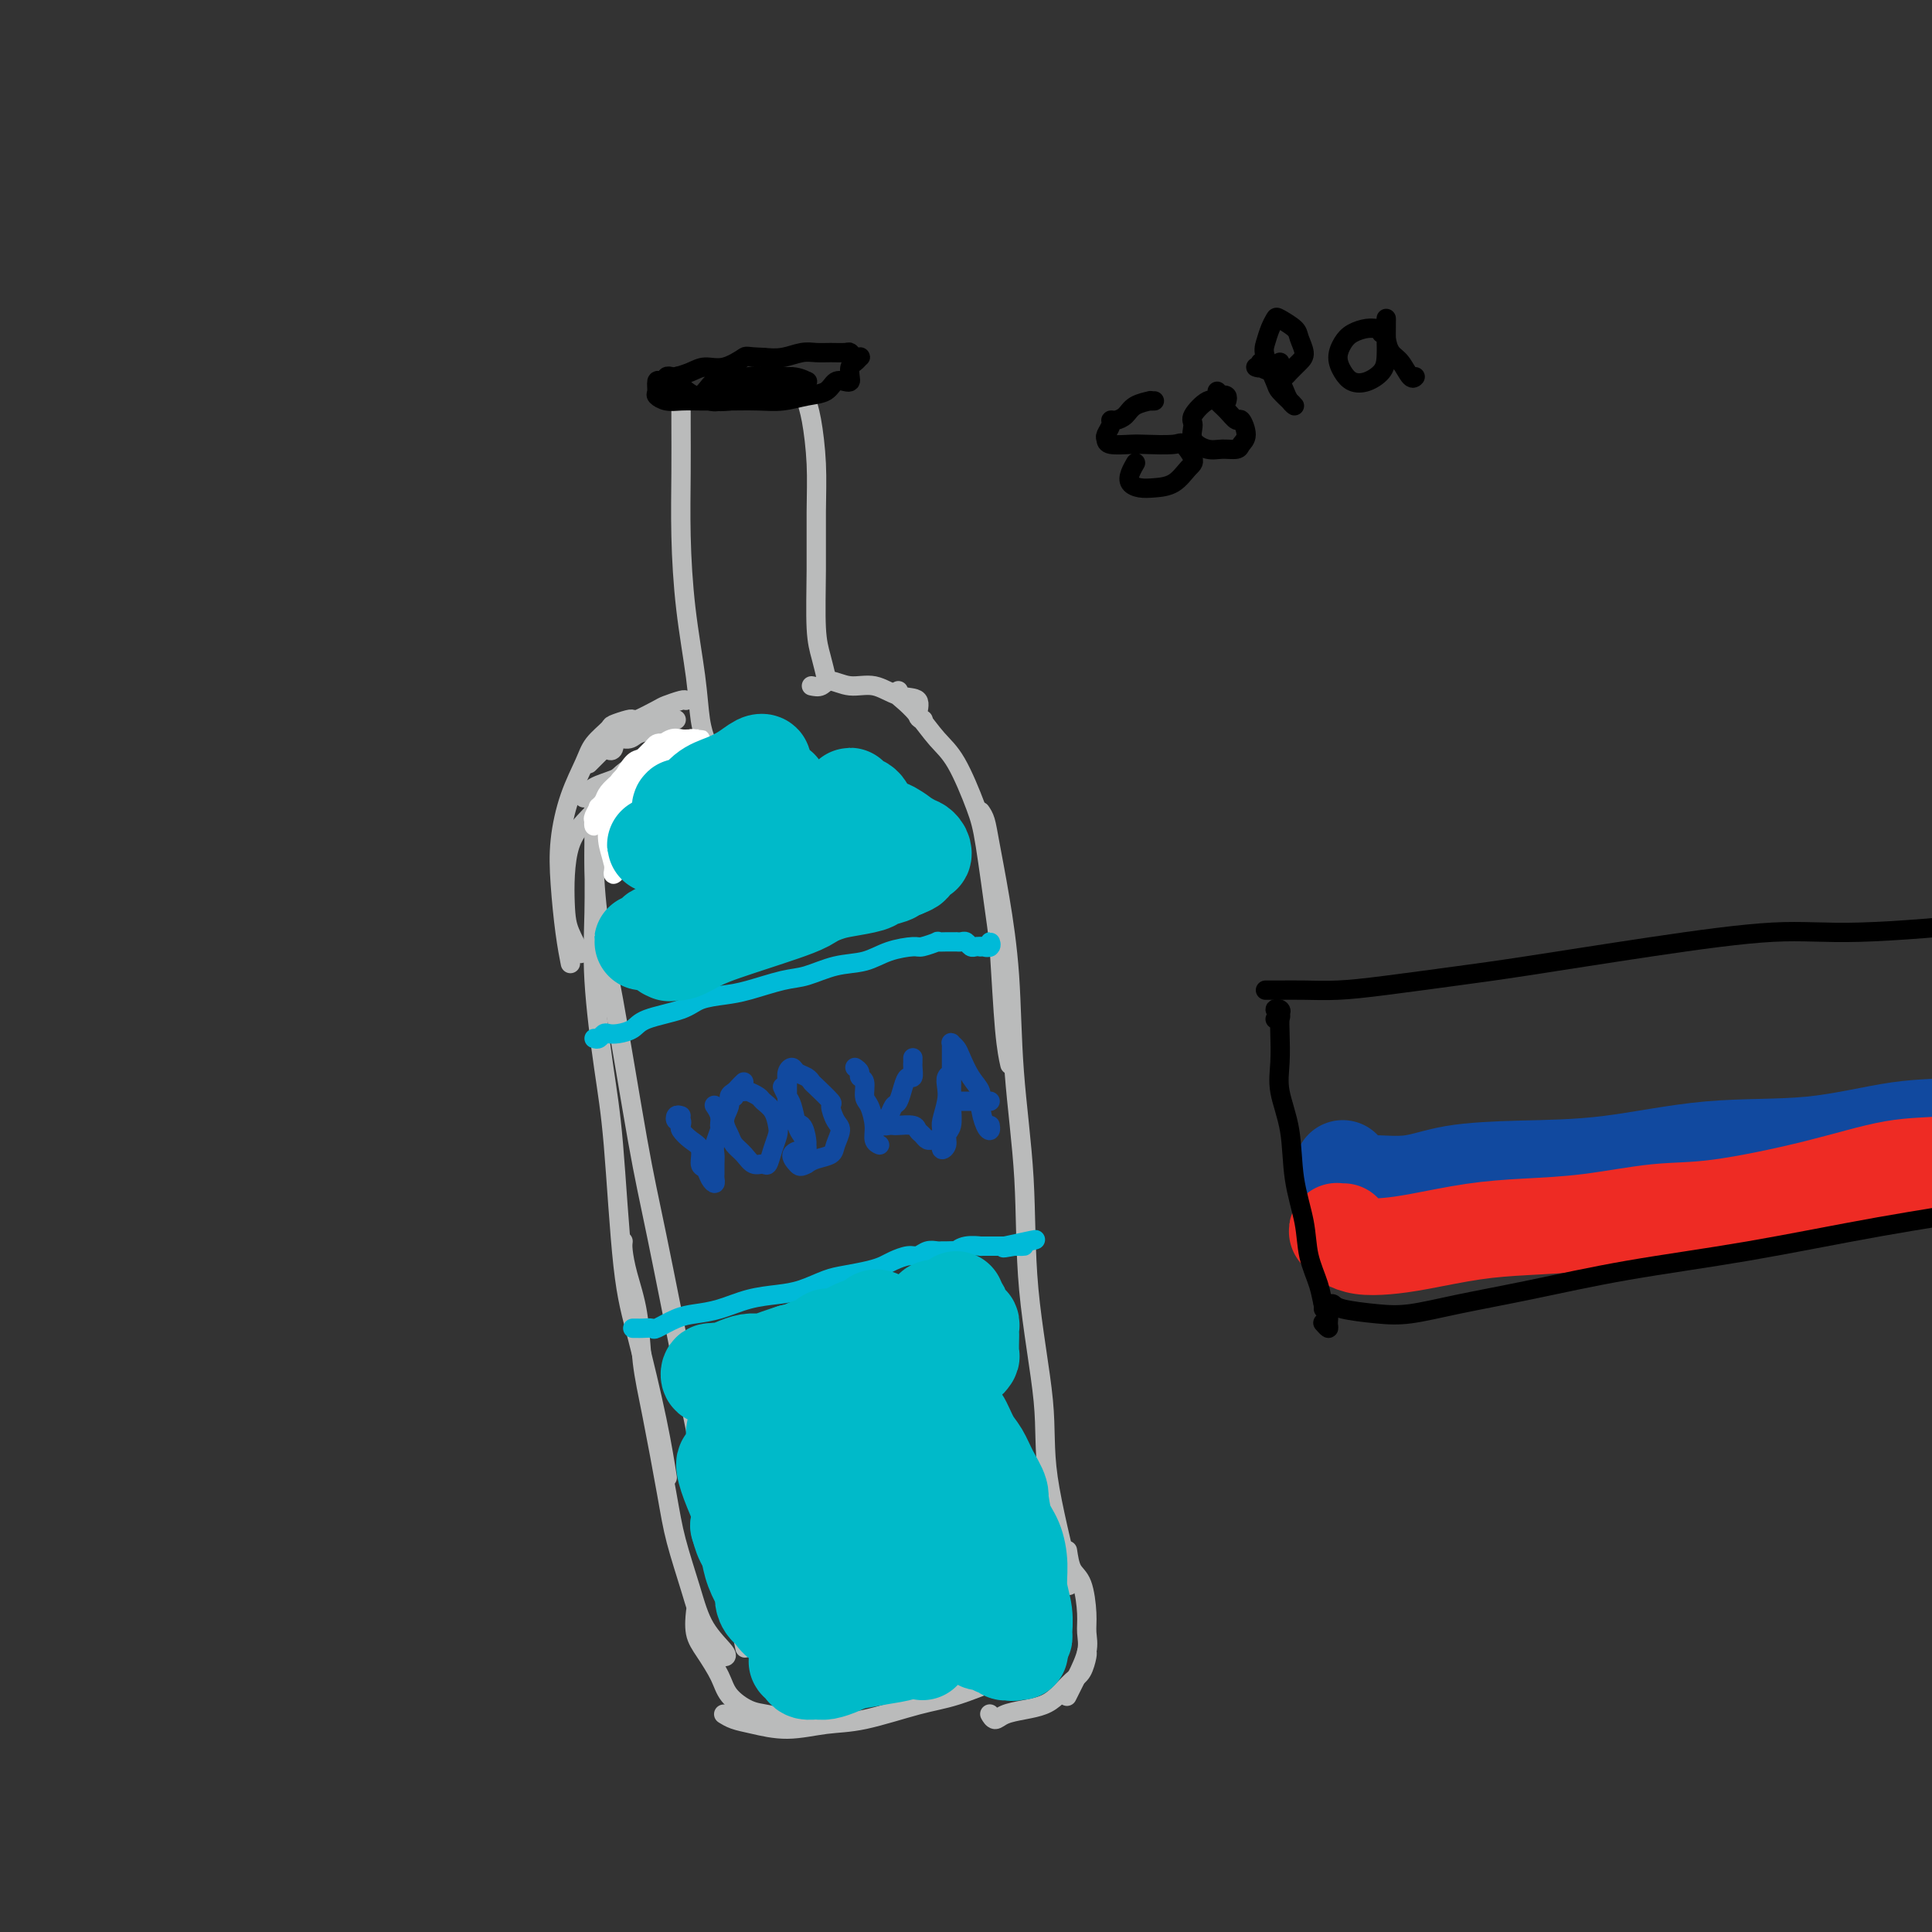 <svg viewBox='0 0 400 400' version='1.1' xmlns='http://www.w3.org/2000/svg' xmlns:xlink='http://www.w3.org/1999/xlink'><rect x="0" y="0" width="400" height="400" fill="#333333" stroke="none"/><g fill='none' stroke='#BABBBB' stroke-width='4' stroke-linecap='round' stroke-linejoin='round'><path d='M141,82c0.001,0.080 0.002,0.160 0,1c-0.002,0.840 -0.008,2.441 0,5c0.008,2.559 0.029,6.077 0,10c-0.029,3.923 -0.109,8.249 0,13c0.109,4.751 0.408,9.925 1,15c0.592,5.075 1.478,10.051 2,14c0.522,3.949 0.679,6.871 1,9c0.321,2.129 0.806,3.465 1,4c0.194,0.535 0.097,0.267 0,0'/><path d='M167,81c0.022,0.374 0.044,0.748 0,1c-0.044,0.252 -0.155,0.382 0,1c0.155,0.618 0.577,1.725 1,4c0.423,2.275 0.848,5.717 1,9c0.152,3.283 0.030,6.407 0,10c-0.030,3.593 0.031,7.653 0,12c-0.031,4.347 -0.153,8.980 0,12c0.153,3.020 0.580,4.429 1,6c0.420,1.571 0.834,3.306 1,4c0.166,0.694 0.083,0.347 0,0'/><path d='M146,153c-0.459,0.017 -0.918,0.034 -1,0c-0.082,-0.034 0.212,-0.118 0,0c-0.212,0.118 -0.932,0.440 -2,1c-1.068,0.560 -2.486,1.359 -4,2c-1.514,0.641 -3.124,1.125 -5,2c-1.876,0.875 -4.018,2.142 -6,3c-1.982,0.858 -3.803,1.308 -5,2c-1.197,0.692 -1.771,1.626 -2,2c-0.229,0.374 -0.115,0.187 0,0'/><path d='M141,153c0.063,0.017 0.125,0.034 0,0c-0.125,-0.034 -0.438,-0.118 -1,0c-0.562,0.118 -1.373,0.439 -2,1c-0.627,0.561 -1.072,1.364 -2,2c-0.928,0.636 -2.340,1.107 -4,2c-1.660,0.893 -3.567,2.208 -5,4c-1.433,1.792 -2.391,4.060 -4,6c-1.609,1.940 -3.870,3.550 -5,7c-1.130,3.450 -1.127,8.739 -1,12c0.127,3.261 0.380,4.493 1,6c0.620,1.507 1.606,3.288 2,4c0.394,0.712 0.197,0.356 0,0'/><path d='M126,164c0.092,0.399 0.184,0.798 0,1c-0.184,0.202 -0.645,0.207 -1,1c-0.355,0.793 -0.604,2.374 -1,4c-0.396,1.626 -0.937,3.295 -1,7c-0.063,3.705 0.353,9.444 1,14c0.647,4.556 1.525,7.928 3,16c1.475,8.072 3.546,20.844 5,29c1.454,8.156 2.292,11.697 4,20c1.708,8.303 4.286,21.369 6,30c1.714,8.631 2.562,12.829 4,19c1.438,6.171 3.464,14.315 5,21c1.536,6.685 2.582,11.910 3,14c0.418,2.090 0.209,1.045 0,0'/><path d='M168,142c0.708,0.148 1.416,0.296 2,0c0.584,-0.296 1.044,-1.035 2,-1c0.956,0.035 2.409,0.843 4,1c1.591,0.157 3.320,-0.336 5,0c1.680,0.336 3.312,1.502 5,2c1.688,0.498 3.432,0.329 4,1c0.568,0.671 -0.039,2.181 0,3c0.039,0.819 0.726,0.948 1,1c0.274,0.052 0.137,0.026 0,0'/><path d='M186,143c-0.048,0.366 -0.096,0.732 0,1c0.096,0.268 0.337,0.437 1,1c0.663,0.563 1.749,1.520 3,3c1.251,1.480 2.668,3.484 4,5c1.332,1.516 2.581,2.545 4,5c1.419,2.455 3.010,6.336 4,9c0.990,2.664 1.379,4.112 2,8c0.621,3.888 1.473,10.216 2,14c0.527,3.784 0.729,5.025 1,9c0.271,3.975 0.611,10.686 1,15c0.389,4.314 0.825,6.233 1,7c0.175,0.767 0.087,0.384 0,0'/><path d='M203,168c0.355,0.516 0.710,1.032 1,2c0.290,0.968 0.516,2.386 1,5c0.484,2.614 1.227,6.422 2,11c0.773,4.578 1.578,9.924 2,16c0.422,6.076 0.463,12.881 1,20c0.537,7.119 1.571,14.553 2,22c0.429,7.447 0.255,14.906 1,23c0.745,8.094 2.410,16.824 3,23c0.590,6.176 0.107,9.800 1,16c0.893,6.200 3.164,14.977 4,19c0.836,4.023 0.239,3.292 0,3c-0.239,-0.292 -0.119,-0.146 0,0'/><path d='M140,149c-0.329,-0.120 -0.659,-0.240 -1,0c-0.341,0.240 -0.695,0.839 -1,1c-0.305,0.161 -0.561,-0.116 -1,0c-0.439,0.116 -1.061,0.627 -2,1c-0.939,0.373 -2.195,0.610 -3,1c-0.805,0.390 -1.158,0.934 -2,1c-0.842,0.066 -2.173,-0.347 -3,0c-0.827,0.347 -1.149,1.454 -1,2c0.149,0.546 0.771,0.532 1,0c0.229,-0.532 0.065,-1.580 0,-2c-0.065,-0.420 -0.033,-0.210 0,0'/><path d='M142,145c-0.114,-0.099 -0.228,-0.197 -1,0c-0.772,0.197 -2.203,0.690 -3,1c-0.797,0.310 -0.961,0.439 -2,1c-1.039,0.561 -2.951,1.556 -4,2c-1.049,0.444 -1.233,0.339 -2,1c-0.767,0.661 -2.118,2.090 -3,3c-0.882,0.910 -1.294,1.302 -2,2c-0.706,0.698 -1.705,1.703 -2,2c-0.295,0.297 0.113,-0.112 0,0c-0.113,0.112 -0.747,0.746 -1,1c-0.253,0.254 -0.127,0.127 0,0'/><path d='M131,149c-0.092,-0.102 -0.184,-0.203 -1,0c-0.816,0.203 -2.358,0.711 -3,1c-0.642,0.289 -0.386,0.360 -1,1c-0.614,0.640 -2.099,1.850 -3,3c-0.901,1.150 -1.220,2.241 -2,4c-0.780,1.759 -2.023,4.185 -3,7c-0.977,2.815 -1.687,6.020 -2,9c-0.313,2.980 -0.228,5.737 0,9c0.228,3.263 0.600,7.032 1,10c0.400,2.968 0.829,5.134 1,6c0.171,0.866 0.086,0.433 0,0'/><path d='M123,165c-0.001,0.106 -0.002,0.212 0,1c0.002,0.788 0.006,2.257 0,4c-0.006,1.743 -0.024,3.758 0,7c0.024,3.242 0.089,7.711 0,12c-0.089,4.289 -0.331,8.398 0,14c0.331,5.602 1.237,12.695 2,18c0.763,5.305 1.385,8.820 2,16c0.615,7.180 1.223,18.023 2,25c0.777,6.977 1.724,10.087 3,15c1.276,4.913 2.882,11.631 4,17c1.118,5.369 1.748,9.391 2,11c0.252,1.609 0.126,0.804 0,0'/><path d='M129,257c-0.058,0.456 -0.116,0.913 0,2c0.116,1.087 0.405,2.806 1,5c0.595,2.194 1.495,4.865 2,8c0.505,3.135 0.614,6.734 1,10c0.386,3.266 1.049,6.199 2,11c0.951,4.801 2.189,11.468 3,16c0.811,4.532 1.194,6.927 2,10c0.806,3.073 2.034,6.823 3,10c0.966,3.177 1.671,5.779 3,8c1.329,2.221 3.281,4.059 4,5c0.719,0.941 0.205,0.983 0,1c-0.205,0.017 -0.103,0.008 0,0'/><path d='M144,334c0.039,-0.365 0.078,-0.730 0,0c-0.078,0.730 -0.272,2.556 0,4c0.272,1.444 1.009,2.505 2,4c0.991,1.495 2.238,3.424 3,5c0.762,1.576 1.041,2.801 2,4c0.959,1.199 2.597,2.374 4,3c1.403,0.626 2.572,0.704 4,1c1.428,0.296 3.115,0.810 4,1c0.885,0.190 0.967,0.054 1,0c0.033,-0.054 0.016,-0.027 0,0'/><path d='M150,355c-0.148,-0.093 -0.296,-0.186 0,0c0.296,0.186 1.035,0.651 2,1c0.965,0.349 2.157,0.581 4,1c1.843,0.419 4.337,1.026 7,1c2.663,-0.026 5.496,-0.683 8,-1c2.504,-0.317 4.679,-0.292 8,-1c3.321,-0.708 7.787,-2.149 11,-3c3.213,-0.851 5.173,-1.114 8,-2c2.827,-0.886 6.522,-2.396 8,-3c1.478,-0.604 0.739,-0.302 0,0'/><path d='M221,321c0.228,1.506 0.455,3.013 1,4c0.545,0.987 1.407,1.455 2,3c0.593,1.545 0.916,4.167 1,6c0.084,1.833 -0.072,2.877 0,4c0.072,1.123 0.373,2.326 0,4c-0.373,1.674 -1.420,3.820 -2,5c-0.580,1.180 -0.695,1.395 -1,2c-0.305,0.605 -0.802,1.602 -1,2c-0.198,0.398 -0.099,0.199 0,0'/><path d='M225,342c0.072,0.123 0.144,0.246 0,1c-0.144,0.754 -0.505,2.138 -1,3c-0.495,0.862 -1.123,1.200 -2,2c-0.877,0.800 -2.003,2.061 -3,3c-0.997,0.939 -1.864,1.554 -3,2c-1.136,0.446 -2.539,0.722 -4,1c-1.461,0.278 -2.979,0.559 -4,1c-1.021,0.441 -1.544,1.042 -2,1c-0.456,-0.042 -0.845,-0.726 -1,-1c-0.155,-0.274 -0.078,-0.137 0,0'/></g>
<g fill='none' stroke='#FFFFFF' stroke-width='4' stroke-linecap='round' stroke-linejoin='round'><path d='M138,161c-0.441,-0.123 -0.881,-0.246 -1,0c-0.119,0.246 0.084,0.862 0,1c-0.084,0.138 -0.456,-0.201 -1,0c-0.544,0.201 -1.259,0.942 -2,2c-0.741,1.058 -1.509,2.432 -2,3c-0.491,0.568 -0.705,0.332 -1,1c-0.295,0.668 -0.671,2.242 -1,3c-0.329,0.758 -0.610,0.699 -1,1c-0.390,0.301 -0.889,0.960 -1,1c-0.111,0.040 0.166,-0.541 0,-1c-0.166,-0.459 -0.774,-0.798 -1,-1c-0.226,-0.202 -0.068,-0.267 0,-1c0.068,-0.733 0.047,-2.135 0,-3c-0.047,-0.865 -0.121,-1.195 0,-2c0.121,-0.805 0.438,-2.086 1,-3c0.562,-0.914 1.369,-1.461 2,-2c0.631,-0.539 1.084,-1.069 2,-2c0.916,-0.931 2.293,-2.264 3,-3c0.707,-0.736 0.742,-0.874 1,-1c0.258,-0.126 0.738,-0.241 1,0c0.262,0.241 0.306,0.837 0,1c-0.306,0.163 -0.964,-0.108 -1,0c-0.036,0.108 0.549,0.595 0,1c-0.549,0.405 -2.231,0.727 -3,1c-0.769,0.273 -0.626,0.496 -1,1c-0.374,0.504 -1.265,1.290 -2,2c-0.735,0.710 -1.313,1.345 -2,2c-0.687,0.655 -1.482,1.330 -2,2c-0.518,0.670 -0.759,1.335 -1,2'/><path d='M125,166c-1.713,1.818 -0.995,0.862 -1,1c-0.005,0.138 -0.731,1.369 -1,2c-0.269,0.631 -0.079,0.661 0,1c0.079,0.339 0.047,0.986 0,1c-0.047,0.014 -0.109,-0.604 0,-1c0.109,-0.396 0.388,-0.570 1,-1c0.612,-0.430 1.556,-1.116 2,-2c0.444,-0.884 0.388,-1.968 1,-3c0.612,-1.032 1.893,-2.014 3,-3c1.107,-0.986 2.041,-1.977 3,-3c0.959,-1.023 1.944,-2.078 3,-3c1.056,-0.922 2.182,-1.711 3,-2c0.818,-0.289 1.327,-0.077 2,0c0.673,0.077 1.512,0.020 2,0c0.488,-0.020 0.627,-0.002 1,0c0.373,0.002 0.981,-0.010 1,0c0.019,0.010 -0.550,0.044 -1,0c-0.450,-0.044 -0.782,-0.166 -1,0c-0.218,0.166 -0.323,0.620 -1,1c-0.677,0.380 -1.925,0.686 -3,1c-1.075,0.314 -1.975,0.636 -3,1c-1.025,0.364 -2.173,0.769 -3,1c-0.827,0.231 -1.332,0.286 -2,1c-0.668,0.714 -1.497,2.085 -2,3c-0.503,0.915 -0.678,1.373 -1,2c-0.322,0.627 -0.791,1.422 -1,2c-0.209,0.578 -0.159,0.938 0,1c0.159,0.062 0.427,-0.176 1,-1c0.573,-0.824 1.449,-2.236 2,-3c0.551,-0.764 0.775,-0.882 1,-1'/><path d='M131,161c0.848,-1.300 0.968,-2.549 1,-3c0.032,-0.451 -0.024,-0.105 0,0c0.024,0.105 0.126,-0.030 0,0c-0.126,0.030 -0.482,0.227 -1,1c-0.518,0.773 -1.198,2.124 -2,3c-0.802,0.876 -1.728,1.277 -2,2c-0.272,0.723 0.108,1.768 0,3c-0.108,1.232 -0.705,2.652 -1,4c-0.295,1.348 -0.287,2.623 0,4c0.287,1.377 0.855,2.855 1,4c0.145,1.145 -0.132,1.956 0,2c0.132,0.044 0.672,-0.679 1,-1c0.328,-0.321 0.443,-0.239 1,-1c0.557,-0.761 1.557,-2.367 2,-4c0.443,-1.633 0.329,-3.295 1,-5c0.671,-1.705 2.127,-3.452 3,-5c0.873,-1.548 1.162,-2.895 2,-4c0.838,-1.105 2.225,-1.968 3,-3c0.775,-1.032 0.938,-2.235 1,-3c0.062,-0.765 0.025,-1.094 0,-1c-0.025,0.094 -0.036,0.609 0,1c0.036,0.391 0.119,0.657 0,1c-0.119,0.343 -0.440,0.763 -1,1c-0.560,0.237 -1.358,0.291 -2,1c-0.642,0.709 -1.128,2.073 -2,3c-0.872,0.927 -2.129,1.416 -3,2c-0.871,0.584 -1.355,1.264 -2,2c-0.645,0.736 -1.451,1.527 -2,2c-0.549,0.473 -0.840,0.627 -1,1c-0.160,0.373 -0.189,0.964 0,1c0.189,0.036 0.594,-0.482 1,-1'/><path d='M129,168c-1.742,1.865 -0.098,0.027 1,-1c1.098,-1.027 1.649,-1.242 2,-2c0.351,-0.758 0.502,-2.057 1,-3c0.498,-0.943 1.343,-1.530 2,-2c0.657,-0.470 1.126,-0.824 1,-1c-0.126,-0.176 -0.849,-0.173 -1,0c-0.151,0.173 0.268,0.516 0,1c-0.268,0.484 -1.225,1.110 -2,2c-0.775,0.890 -1.368,2.045 -2,3c-0.632,0.955 -1.303,1.711 -2,3c-0.697,1.289 -1.421,3.113 -2,4c-0.579,0.887 -1.015,0.838 -1,1c0.015,0.162 0.480,0.535 1,0c0.520,-0.535 1.097,-1.977 2,-3c0.903,-1.023 2.134,-1.628 3,-3c0.866,-1.372 1.366,-3.511 2,-5c0.634,-1.489 1.402,-2.328 2,-3c0.598,-0.672 1.025,-1.177 1,-1c-0.025,0.177 -0.501,1.037 -1,2c-0.499,0.963 -1.019,2.028 -2,4c-0.981,1.972 -2.423,4.849 -3,6c-0.577,1.151 -0.288,0.575 0,0'/></g>
<g fill='none' stroke='#000000' stroke-width='4' stroke-linecap='round' stroke-linejoin='round'><path d='M141,78c0.097,0.029 0.194,0.059 0,0c-0.194,-0.059 -0.678,-0.205 -1,0c-0.322,0.205 -0.480,0.762 -1,1c-0.520,0.238 -1.402,0.159 -2,0c-0.598,-0.159 -0.912,-0.396 -1,0c-0.088,0.396 0.050,1.427 0,2c-0.050,0.573 -0.287,0.690 0,1c0.287,0.310 1.097,0.815 2,1c0.903,0.185 1.899,0.050 3,0c1.101,-0.050 2.306,-0.017 4,0c1.694,0.017 3.875,0.017 6,0c2.125,-0.017 4.193,-0.050 6,0c1.807,0.050 3.352,0.185 5,0c1.648,-0.185 3.398,-0.690 5,-1c1.602,-0.310 3.056,-0.425 4,-1c0.944,-0.575 1.376,-1.611 2,-2c0.624,-0.389 1.438,-0.131 2,0c0.562,0.131 0.872,0.137 1,0c0.128,-0.137 0.073,-0.415 0,-1c-0.073,-0.585 -0.166,-1.476 0,-2c0.166,-0.524 0.591,-0.680 1,-1c0.409,-0.320 0.802,-0.804 1,-1c0.198,-0.196 0.202,-0.105 0,0c-0.202,0.105 -0.609,0.225 -1,0c-0.391,-0.225 -0.764,-0.793 -1,-1c-0.236,-0.207 -0.334,-0.052 -1,0c-0.666,0.052 -1.899,0.000 -3,0c-1.101,-0.000 -2.068,0.052 -3,0c-0.932,-0.052 -1.828,-0.206 -3,0c-1.172,0.206 -2.621,0.773 -4,1c-1.379,0.227 -2.690,0.113 -4,0'/><path d='M158,74c-3.812,-0.125 -3.344,-0.436 -4,0c-0.656,0.436 -2.438,1.620 -4,2c-1.562,0.380 -2.906,-0.043 -4,0c-1.094,0.043 -1.940,0.551 -3,1c-1.060,0.449 -2.334,0.838 -3,1c-0.666,0.162 -0.723,0.098 -1,0c-0.277,-0.098 -0.774,-0.230 -1,0c-0.226,0.230 -0.180,0.822 0,1c0.180,0.178 0.494,-0.057 1,0c0.506,0.057 1.204,0.404 2,1c0.796,0.596 1.692,1.439 3,2c1.308,0.561 3.029,0.841 4,1c0.971,0.159 1.192,0.196 3,0c1.808,-0.196 5.203,-0.627 7,-1c1.797,-0.373 1.998,-0.688 3,-1c1.002,-0.312 2.806,-0.620 4,-1c1.194,-0.380 1.777,-0.833 2,-1c0.223,-0.167 0.085,-0.049 0,0c-0.085,0.049 -0.116,0.027 0,0c0.116,-0.027 0.381,-0.061 0,0c-0.381,0.061 -1.407,0.217 -2,0c-0.593,-0.217 -0.753,-0.806 -2,-1c-1.247,-0.194 -3.580,0.007 -5,0c-1.420,-0.007 -1.927,-0.222 -3,0c-1.073,0.222 -2.713,0.881 -4,1c-1.287,0.119 -2.222,-0.304 -3,0c-0.778,0.304 -1.399,1.333 -2,2c-0.601,0.667 -1.182,0.973 -1,1c0.182,0.027 1.126,-0.223 2,0c0.874,0.223 1.678,0.921 3,1c1.322,0.079 3.161,-0.460 5,-1'/><path d='M155,82c1.796,0.216 1.785,0.255 3,0c1.215,-0.255 3.655,-0.804 5,-1c1.345,-0.196 1.596,-0.037 2,0c0.404,0.037 0.961,-0.046 1,0c0.039,0.046 -0.439,0.221 -1,0c-0.561,-0.221 -1.204,-0.840 -2,-1c-0.796,-0.160 -1.743,0.138 -3,0c-1.257,-0.138 -2.823,-0.712 -4,-1c-1.177,-0.288 -1.966,-0.289 -3,0c-1.034,0.289 -2.315,0.867 -3,1c-0.685,0.133 -0.776,-0.178 -1,0c-0.224,0.178 -0.582,0.844 0,1c0.582,0.156 2.105,-0.197 3,0c0.895,0.197 1.164,0.944 2,1c0.836,0.056 2.241,-0.578 4,-1c1.759,-0.422 3.873,-0.633 5,-1c1.127,-0.367 1.267,-0.892 2,-1c0.733,-0.108 2.057,0.199 2,0c-0.057,-0.199 -1.497,-0.905 -3,-1c-1.503,-0.095 -3.068,0.419 -5,1c-1.932,0.581 -4.229,1.228 -6,2c-1.771,0.772 -3.015,1.669 -4,2c-0.985,0.331 -1.710,0.094 -2,0c-0.290,-0.094 -0.145,-0.047 0,0'/></g>
<g fill='none' stroke='#11499F' stroke-width='4' stroke-linecap='round' stroke-linejoin='round'><path d='M141,231c-0.393,-0.120 -0.786,-0.240 -1,0c-0.214,0.240 -0.248,0.841 0,1c0.248,0.159 0.778,-0.125 1,0c0.222,0.125 0.136,0.657 0,1c-0.136,0.343 -0.320,0.497 0,1c0.320,0.503 1.146,1.357 2,2c0.854,0.643 1.735,1.077 2,2c0.265,0.923 -0.087,2.335 0,3c0.087,0.665 0.612,0.582 1,1c0.388,0.418 0.640,1.336 1,2c0.360,0.664 0.829,1.076 1,1c0.171,-0.076 0.045,-0.638 0,-1c-0.045,-0.362 -0.008,-0.524 0,-1c0.008,-0.476 -0.012,-1.264 0,-2c0.012,-0.736 0.057,-1.418 0,-2c-0.057,-0.582 -0.215,-1.063 0,-2c0.215,-0.937 0.803,-2.328 1,-3c0.197,-0.672 0.001,-0.623 0,-1c-0.001,-0.377 0.192,-1.178 0,-2c-0.192,-0.822 -0.769,-1.663 -1,-2c-0.231,-0.337 -0.115,-0.168 0,0'/><path d='M154,224c-0.342,0.329 -0.685,0.657 -1,1c-0.315,0.343 -0.603,0.700 -1,1c-0.397,0.300 -0.903,0.542 -1,1c-0.097,0.458 0.215,1.133 0,2c-0.215,0.867 -0.956,1.925 -1,3c-0.044,1.075 0.608,2.168 1,3c0.392,0.832 0.525,1.402 1,2c0.475,0.598 1.293,1.223 2,2c0.707,0.777 1.303,1.704 2,2c0.697,0.296 1.494,-0.041 2,0c0.506,0.041 0.722,0.461 1,0c0.278,-0.461 0.617,-1.801 1,-3c0.383,-1.199 0.808,-2.257 1,-3c0.192,-0.743 0.149,-1.169 0,-2c-0.149,-0.831 -0.406,-2.065 -1,-3c-0.594,-0.935 -1.526,-1.572 -2,-2c-0.474,-0.428 -0.491,-0.647 -1,-1c-0.509,-0.353 -1.509,-0.840 -2,-1c-0.491,-0.160 -0.472,0.009 -1,0c-0.528,-0.009 -1.604,-0.195 -2,0c-0.396,0.195 -0.113,0.770 0,1c0.113,0.230 0.057,0.115 0,0'/><path d='M162,225c0.334,0.728 0.668,1.455 1,2c0.332,0.545 0.663,0.907 1,2c0.337,1.093 0.679,2.916 1,4c0.321,1.084 0.622,1.429 1,2c0.378,0.571 0.834,1.368 1,2c0.166,0.632 0.042,1.100 0,1c-0.042,-0.100 -0.004,-0.769 0,-1c0.004,-0.231 -0.027,-0.024 0,0c0.027,0.024 0.112,-0.135 0,-1c-0.112,-0.865 -0.422,-2.435 -1,-3c-0.578,-0.565 -1.422,-0.125 -2,-1c-0.578,-0.875 -0.888,-3.064 -1,-4c-0.112,-0.936 -0.027,-0.620 0,-1c0.027,-0.380 -0.005,-1.458 0,-2c0.005,-0.542 0.046,-0.549 0,-1c-0.046,-0.451 -0.181,-1.347 0,-2c0.181,-0.653 0.676,-1.064 1,-1c0.324,0.064 0.477,0.603 1,1c0.523,0.397 1.418,0.654 2,1c0.582,0.346 0.852,0.782 1,1c0.148,0.218 0.174,0.217 1,1c0.826,0.783 2.453,2.349 3,3c0.547,0.651 0.016,0.388 0,1c-0.016,0.612 0.484,2.100 1,3c0.516,0.900 1.050,1.211 1,2c-0.050,0.789 -0.684,2.057 -1,3c-0.316,0.943 -0.316,1.562 -1,2c-0.684,0.438 -2.053,0.697 -3,1c-0.947,0.303 -1.474,0.652 -2,1'/><path d='M167,241c-1.289,0.724 -1.510,0.534 -2,0c-0.490,-0.534 -1.247,-1.413 -1,-2c0.247,-0.587 1.499,-0.882 2,-1c0.501,-0.118 0.250,-0.059 0,0'/><path d='M177,221c0.455,0.318 0.909,0.636 1,1c0.091,0.364 -0.182,0.775 0,1c0.182,0.225 0.818,0.263 1,1c0.182,0.737 -0.091,2.173 0,3c0.091,0.827 0.547,1.045 1,2c0.453,0.955 0.905,2.648 1,4c0.095,1.352 -0.167,2.364 0,3c0.167,0.636 0.762,0.896 1,1c0.238,0.104 0.119,0.052 0,0'/><path d='M189,219c0.006,0.373 0.013,0.746 0,1c-0.013,0.254 -0.045,0.391 0,1c0.045,0.609 0.167,1.692 0,2c-0.167,0.308 -0.622,-0.159 -1,0c-0.378,0.159 -0.679,0.946 -1,2c-0.321,1.054 -0.661,2.377 -1,3c-0.339,0.623 -0.676,0.545 -1,1c-0.324,0.455 -0.633,1.442 -1,2c-0.367,0.558 -0.791,0.686 -1,1c-0.209,0.314 -0.203,0.815 0,1c0.203,0.185 0.604,0.052 1,0c0.396,-0.052 0.789,-0.025 1,0c0.211,0.025 0.241,0.049 1,0c0.759,-0.049 2.245,-0.171 3,0c0.755,0.171 0.777,0.634 1,1c0.223,0.366 0.647,0.634 1,1c0.353,0.366 0.633,0.829 1,1c0.367,0.171 0.819,0.049 1,0c0.181,-0.049 0.090,-0.024 0,0'/><path d='M197,221c0.111,0.354 0.222,0.707 0,1c-0.222,0.293 -0.777,0.524 -1,1c-0.223,0.476 -0.112,1.197 0,2c0.112,0.803 0.227,1.688 0,3c-0.227,1.312 -0.794,3.049 -1,4c-0.206,0.951 -0.051,1.114 0,2c0.051,0.886 -0.001,2.494 0,3c0.001,0.506 0.057,-0.089 0,0c-0.057,0.089 -0.225,0.864 0,1c0.225,0.136 0.845,-0.365 1,-1c0.155,-0.635 -0.155,-1.405 0,-2c0.155,-0.595 0.773,-1.017 1,-2c0.227,-0.983 0.061,-2.529 0,-4c-0.061,-1.471 -0.016,-2.867 0,-4c0.016,-1.133 0.003,-2.003 0,-3c-0.003,-0.997 0.002,-2.121 0,-3c-0.002,-0.879 -0.012,-1.513 0,-2c0.012,-0.487 0.047,-0.825 0,-1c-0.047,-0.175 -0.177,-0.185 0,0c0.177,0.185 0.659,0.565 1,1c0.341,0.435 0.539,0.925 1,2c0.461,1.075 1.185,2.734 2,4c0.815,1.266 1.721,2.139 2,3c0.279,0.861 -0.069,1.708 0,3c0.069,1.292 0.555,3.027 1,4c0.445,0.973 0.851,1.185 1,1c0.149,-0.185 0.043,-0.767 0,-1c-0.043,-0.233 -0.021,-0.116 0,0'/><path d='M197,228c0.410,0.000 0.821,0.000 1,0c0.179,0.000 0.128,0.000 0,0c-0.128,0.000 -0.333,-0.000 0,0c0.333,0.000 1.203,-0.000 2,0c0.797,0.000 1.520,0.000 2,0c0.480,-0.000 0.716,0.000 1,0c0.284,0.000 0.615,0.000 1,0c0.385,0.000 0.824,0.000 1,0c0.176,-0.000 0.088,0.000 0,0'/></g>
<g fill='none' stroke='#00BAD8' stroke-width='4' stroke-linecap='round' stroke-linejoin='round'><path d='M123,215c0.329,0.112 0.658,0.224 1,0c0.342,-0.224 0.695,-0.784 1,-1c0.305,-0.216 0.560,-0.088 1,0c0.440,0.088 1.064,0.136 2,0c0.936,-0.136 2.186,-0.456 3,-1c0.814,-0.544 1.194,-1.310 3,-2c1.806,-0.690 5.039,-1.302 7,-2c1.961,-0.698 2.651,-1.481 4,-2c1.349,-0.519 3.356,-0.773 5,-1c1.644,-0.227 2.925,-0.427 5,-1c2.075,-0.573 4.945,-1.519 7,-2c2.055,-0.481 3.297,-0.497 5,-1c1.703,-0.503 3.869,-1.493 6,-2c2.131,-0.507 4.229,-0.532 6,-1c1.771,-0.468 3.215,-1.379 5,-2c1.785,-0.621 3.909,-0.951 5,-1c1.091,-0.049 1.148,0.183 2,0c0.852,-0.183 2.501,-0.781 3,-1c0.499,-0.219 -0.150,-0.058 0,0c0.150,0.058 1.101,0.015 2,0c0.899,-0.015 1.746,-0.000 2,0c0.254,0.000 -0.087,-0.014 0,0c0.087,0.014 0.601,0.056 1,0c0.399,-0.056 0.681,-0.211 1,0c0.319,0.211 0.673,0.789 1,1c0.327,0.211 0.626,0.057 1,0c0.374,-0.057 0.821,-0.016 1,0c0.179,0.016 0.089,0.008 0,0'/><path d='M203,196c3.104,-0.175 1.365,-0.114 1,0c-0.365,0.114 0.645,0.279 1,0c0.355,-0.279 0.057,-1.003 0,-1c-0.057,0.003 0.129,0.733 0,1c-0.129,0.267 -0.573,0.072 -1,0c-0.427,-0.072 -0.836,-0.021 -1,0c-0.164,0.021 -0.082,0.010 0,0'/><path d='M131,275c0.437,0.001 0.874,0.002 1,0c0.126,-0.002 -0.059,-0.007 0,0c0.059,0.007 0.363,0.027 1,0c0.637,-0.027 1.607,-0.100 2,0c0.393,0.100 0.210,0.374 1,0c0.790,-0.374 2.552,-1.396 4,-2c1.448,-0.604 2.581,-0.791 4,-1c1.419,-0.209 3.125,-0.441 5,-1c1.875,-0.559 3.921,-1.445 6,-2c2.079,-0.555 4.191,-0.779 6,-1c1.809,-0.221 3.314,-0.441 5,-1c1.686,-0.559 3.553,-1.459 5,-2c1.447,-0.541 2.474,-0.723 4,-1c1.526,-0.277 3.549,-0.647 5,-1c1.451,-0.353 2.328,-0.687 3,-1c0.672,-0.313 1.139,-0.606 2,-1c0.861,-0.394 2.115,-0.890 3,-1c0.885,-0.110 1.402,0.167 2,0c0.598,-0.167 1.278,-0.777 2,-1c0.722,-0.223 1.485,-0.059 2,0c0.515,0.059 0.784,0.012 1,0c0.216,-0.012 0.381,0.011 1,0c0.619,-0.011 1.691,-0.055 2,0c0.309,0.055 -0.145,0.211 0,0c0.145,-0.211 0.889,-0.789 2,-1c1.111,-0.211 2.588,-0.057 3,0c0.412,0.057 -0.240,0.015 0,0c0.240,-0.015 1.374,-0.004 2,0c0.626,0.004 0.746,0.001 1,0c0.254,-0.001 0.644,-0.000 1,0c0.356,0.000 0.678,0.000 1,0'/><path d='M208,258c12.089,-2.630 3.811,-0.705 1,0c-2.811,0.705 -0.153,0.189 1,0c1.153,-0.189 0.803,-0.051 1,0c0.197,0.051 0.942,0.014 1,0c0.058,-0.014 -0.572,-0.004 -1,0c-0.428,0.004 -0.654,0.001 -1,0c-0.346,-0.001 -0.813,-0.000 -1,0c-0.187,0.000 -0.093,0.000 0,0'/></g>
<g fill='none' stroke='#00BAC9' stroke-width='20' stroke-linecap='round' stroke-linejoin='round'><path d='M154,294c0.077,-0.087 0.153,-0.175 0,0c-0.153,0.175 -0.537,0.612 -1,1c-0.463,0.388 -1.007,0.729 -1,2c0.007,1.271 0.565,3.474 1,5c0.435,1.526 0.747,2.375 1,4c0.253,1.625 0.447,4.027 1,6c0.553,1.973 1.464,3.517 2,5c0.536,1.483 0.695,2.904 1,4c0.305,1.096 0.756,1.866 1,2c0.244,0.134 0.283,-0.369 0,-1c-0.283,-0.631 -0.886,-1.389 -1,-2c-0.114,-0.611 0.263,-1.075 0,-2c-0.263,-0.925 -1.166,-2.310 -2,-4c-0.834,-1.690 -1.601,-3.685 -2,-5c-0.399,-1.315 -0.431,-1.949 -1,-3c-0.569,-1.051 -1.677,-2.518 -2,-3c-0.323,-0.482 0.137,0.023 0,0c-0.137,-0.023 -0.872,-0.572 -1,0c-0.128,0.572 0.352,2.265 1,4c0.648,1.735 1.465,3.511 2,5c0.535,1.489 0.789,2.691 1,4c0.211,1.309 0.379,2.727 1,4c0.621,1.273 1.695,2.402 2,3c0.305,0.598 -0.159,0.663 0,1c0.159,0.337 0.943,0.944 1,1c0.057,0.056 -0.612,-0.440 -1,-1c-0.388,-0.560 -0.496,-1.183 -1,-2c-0.504,-0.817 -1.403,-1.827 -2,-3c-0.597,-1.173 -0.891,-2.508 -1,-3c-0.109,-0.492 -0.031,-0.141 0,0c0.031,0.141 0.016,0.070 0,0'/><path d='M153,316c-0.444,-0.763 0.445,0.830 1,2c0.555,1.170 0.778,1.916 1,3c0.222,1.084 0.445,2.505 1,4c0.555,1.495 1.441,3.063 2,4c0.559,0.937 0.792,1.242 1,2c0.208,0.758 0.392,1.970 1,3c0.608,1.030 1.639,1.878 2,2c0.361,0.122 0.051,-0.481 0,-1c-0.051,-0.519 0.158,-0.953 0,-1c-0.158,-0.047 -0.683,0.292 -1,0c-0.317,-0.292 -0.425,-1.214 -1,-2c-0.575,-0.786 -1.617,-1.434 -2,-2c-0.383,-0.566 -0.107,-1.050 0,-1c0.107,0.050 0.044,0.633 0,1c-0.044,0.367 -0.069,0.519 0,1c0.069,0.481 0.230,1.293 1,2c0.770,0.707 2.148,1.311 3,2c0.852,0.689 1.180,1.464 2,2c0.820,0.536 2.134,0.833 3,1c0.866,0.167 1.286,0.203 2,0c0.714,-0.203 1.724,-0.647 2,-1c0.276,-0.353 -0.180,-0.617 0,-1c0.180,-0.383 0.998,-0.884 1,-1c0.002,-0.116 -0.812,0.155 -1,0c-0.188,-0.155 0.248,-0.736 0,-1c-0.248,-0.264 -1.182,-0.211 -2,0c-0.818,0.211 -1.520,0.582 -2,1c-0.480,0.418 -0.737,0.885 -1,1c-0.263,0.115 -0.532,-0.123 -1,0c-0.468,0.123 -1.134,0.607 -1,1c0.134,0.393 1.067,0.697 2,1'/><path d='M166,338c-0.230,0.621 1.695,0.174 3,0c1.305,-0.174 1.989,-0.075 3,0c1.011,0.075 2.349,0.125 4,0c1.651,-0.125 3.616,-0.426 5,-1c1.384,-0.574 2.187,-1.422 3,-2c0.813,-0.578 1.635,-0.887 2,-1c0.365,-0.113 0.271,-0.031 0,0c-0.271,0.031 -0.719,0.009 -1,0c-0.281,-0.009 -0.393,-0.006 -1,0c-0.607,0.006 -1.708,0.014 -3,0c-1.292,-0.014 -2.775,-0.050 -4,0c-1.225,0.050 -2.190,0.186 -3,1c-0.810,0.814 -1.463,2.306 -2,3c-0.537,0.694 -0.958,0.590 -1,1c-0.042,0.410 0.295,1.333 1,2c0.705,0.667 1.779,1.076 3,1c1.221,-0.076 2.589,-0.639 4,-1c1.411,-0.361 2.864,-0.519 4,-1c1.136,-0.481 1.954,-1.284 3,-2c1.046,-0.716 2.319,-1.346 3,-2c0.681,-0.654 0.768,-1.334 1,-2c0.232,-0.666 0.608,-1.320 1,-2c0.392,-0.680 0.799,-1.388 1,-2c0.201,-0.612 0.198,-1.127 0,-2c-0.198,-0.873 -0.589,-2.102 -1,-3c-0.411,-0.898 -0.842,-1.465 -1,-2c-0.158,-0.535 -0.042,-1.038 0,-1c0.042,0.038 0.011,0.619 0,1c-0.011,0.381 -0.003,0.564 0,1c0.003,0.436 0.001,1.125 0,2c-0.001,0.875 -0.000,1.938 0,3'/><path d='M190,329c-0.060,1.290 -0.211,1.014 0,1c0.211,-0.014 0.784,0.235 1,0c0.216,-0.235 0.076,-0.952 0,-2c-0.076,-1.048 -0.089,-2.427 0,-4c0.089,-1.573 0.281,-3.339 0,-5c-0.281,-1.661 -1.035,-3.215 -2,-5c-0.965,-1.785 -2.142,-3.801 -3,-5c-0.858,-1.199 -1.396,-1.582 -2,-2c-0.604,-0.418 -1.272,-0.871 -2,-1c-0.728,-0.129 -1.516,0.065 -2,1c-0.484,0.935 -0.665,2.609 -1,4c-0.335,1.391 -0.826,2.498 -1,5c-0.174,2.502 -0.032,6.399 0,8c0.032,1.601 -0.044,0.906 0,1c0.044,0.094 0.210,0.977 0,1c-0.210,0.023 -0.795,-0.816 -1,-2c-0.205,-1.184 -0.032,-2.715 0,-4c0.032,-1.285 -0.079,-2.325 -1,-4c-0.921,-1.675 -2.653,-3.986 -4,-6c-1.347,-2.014 -2.310,-3.730 -3,-5c-0.690,-1.270 -1.107,-2.092 -2,-3c-0.893,-0.908 -2.260,-1.900 -3,-2c-0.740,-0.100 -0.851,0.693 -1,2c-0.149,1.307 -0.336,3.126 0,5c0.336,1.874 1.194,3.801 2,6c0.806,2.199 1.561,4.671 2,7c0.439,2.329 0.562,4.516 1,6c0.438,1.484 1.189,2.264 2,2c0.811,-0.264 1.680,-1.571 2,-3c0.320,-1.429 0.091,-2.980 0,-5c-0.091,-2.020 -0.046,-4.510 0,-7'/><path d='M172,313c-0.275,-3.835 -1.962,-5.921 -3,-8c-1.038,-2.079 -1.426,-4.150 -2,-6c-0.574,-1.850 -1.333,-3.479 -2,-4c-0.667,-0.521 -1.242,0.067 -1,1c0.242,0.933 1.299,2.210 2,4c0.701,1.790 1.044,4.092 2,7c0.956,2.908 2.526,6.423 4,9c1.474,2.577 2.853,4.217 4,6c1.147,1.783 2.063,3.708 3,5c0.937,1.292 1.894,1.951 3,2c1.106,0.049 2.359,-0.510 3,-1c0.641,-0.490 0.670,-0.909 1,-3c0.330,-2.091 0.960,-5.853 1,-8c0.040,-2.147 -0.511,-2.677 -1,-5c-0.489,-2.323 -0.917,-6.437 -1,-9c-0.083,-2.563 0.177,-3.573 0,-5c-0.177,-1.427 -0.791,-3.270 -1,-4c-0.209,-0.730 -0.012,-0.348 0,0c0.012,0.348 -0.161,0.663 0,2c0.161,1.337 0.654,3.696 1,6c0.346,2.304 0.544,4.552 1,7c0.456,2.448 1.170,5.097 2,7c0.830,1.903 1.778,3.060 2,4c0.222,0.940 -0.280,1.663 0,2c0.280,0.337 1.344,0.288 2,0c0.656,-0.288 0.904,-0.816 1,-2c0.096,-1.184 0.040,-3.024 0,-5c-0.040,-1.976 -0.062,-4.086 0,-6c0.062,-1.914 0.209,-3.631 0,-5c-0.209,-1.369 -0.774,-2.391 -1,-3c-0.226,-0.609 -0.113,-0.804 0,-1'/><path d='M192,300c-0.047,-3.176 -0.164,-0.118 0,1c0.164,1.118 0.608,0.294 1,1c0.392,0.706 0.732,2.943 1,5c0.268,2.057 0.464,3.935 1,6c0.536,2.065 1.412,4.319 2,6c0.588,1.681 0.886,2.790 1,3c0.114,0.210 0.042,-0.479 0,-1c-0.042,-0.521 -0.053,-0.875 0,-2c0.053,-1.125 0.172,-3.022 0,-5c-0.172,-1.978 -0.635,-4.039 -1,-6c-0.365,-1.961 -0.631,-3.823 -1,-6c-0.369,-2.177 -0.842,-4.669 -1,-6c-0.158,-1.331 -0.001,-1.501 0,-2c0.001,-0.499 -0.155,-1.326 0,-1c0.155,0.326 0.620,1.807 1,3c0.380,1.193 0.676,2.099 1,4c0.324,1.901 0.675,4.799 1,7c0.325,2.201 0.624,3.706 1,5c0.376,1.294 0.830,2.377 1,3c0.170,0.623 0.057,0.785 0,1c-0.057,0.215 -0.056,0.482 0,0c0.056,-0.482 0.169,-1.715 0,-3c-0.169,-1.285 -0.621,-2.622 -1,-4c-0.379,-1.378 -0.687,-2.796 -1,-5c-0.313,-2.204 -0.631,-5.195 -1,-7c-0.369,-1.805 -0.787,-2.424 -1,-3c-0.213,-0.576 -0.220,-1.110 0,-1c0.220,0.110 0.667,0.865 1,2c0.333,1.135 0.551,2.652 1,4c0.449,1.348 1.128,2.528 2,4c0.872,1.472 1.936,3.236 3,5'/><path d='M203,308c1.027,2.805 0.093,2.818 0,4c-0.093,1.182 0.655,3.531 1,5c0.345,1.469 0.288,2.056 0,3c-0.288,0.944 -0.808,2.246 -1,3c-0.192,0.754 -0.055,0.961 0,2c0.055,1.039 0.030,2.909 0,4c-0.030,1.091 -0.064,1.404 0,2c0.064,0.596 0.225,1.474 0,2c-0.225,0.526 -0.838,0.701 -1,1c-0.162,0.299 0.127,0.721 0,1c-0.127,0.279 -0.670,0.414 -1,1c-0.330,0.586 -0.449,1.621 -1,2c-0.551,0.379 -1.535,0.101 -2,0c-0.465,-0.101 -0.411,-0.024 -1,0c-0.589,0.024 -1.820,-0.003 -3,0c-1.180,0.003 -2.307,0.036 -3,0c-0.693,-0.036 -0.951,-0.143 -2,0c-1.049,0.143 -2.887,0.535 -4,1c-1.113,0.465 -1.499,1.004 -2,1c-0.501,-0.004 -1.118,-0.552 -2,-1c-0.882,-0.448 -2.030,-0.797 -3,-1c-0.970,-0.203 -1.764,-0.261 -2,0c-0.236,0.261 0.084,0.839 0,1c-0.084,0.161 -0.573,-0.097 -1,0c-0.427,0.097 -0.791,0.548 -1,1c-0.209,0.452 -0.262,0.905 0,1c0.262,0.095 0.840,-0.167 1,0c0.160,0.167 -0.097,0.762 0,1c0.097,0.238 0.549,0.119 1,0'/><path d='M176,342c-0.297,0.392 -0.038,-0.627 0,-1c0.038,-0.373 -0.143,-0.100 0,0c0.143,0.100 0.610,0.027 1,0c0.390,-0.027 0.704,-0.007 1,0c0.296,0.007 0.574,0.001 1,0c0.426,-0.001 0.999,0.003 1,0c0.001,-0.003 -0.570,-0.015 -1,0c-0.430,0.015 -0.719,0.056 -1,0c-0.281,-0.056 -0.555,-0.208 -1,0c-0.445,0.208 -1.060,0.778 -2,1c-0.940,0.222 -2.204,0.097 -3,0c-0.796,-0.097 -1.124,-0.167 -2,0c-0.876,0.167 -2.299,0.570 -3,1c-0.701,0.430 -0.679,0.885 -1,1c-0.321,0.115 -0.985,-0.112 -1,0c-0.015,0.112 0.619,0.563 1,1c0.381,0.437 0.511,0.860 1,1c0.489,0.140 1.339,-0.004 2,0c0.661,0.004 1.134,0.155 2,0c0.866,-0.155 2.125,-0.616 3,-1c0.875,-0.384 1.367,-0.691 2,-1c0.633,-0.309 1.407,-0.619 2,-1c0.593,-0.381 1.005,-0.834 1,-1c-0.005,-0.166 -0.429,-0.044 -1,0c-0.571,0.044 -1.291,0.011 -2,0c-0.709,-0.011 -1.409,0.000 -2,0c-0.591,-0.000 -1.073,-0.011 -2,0c-0.927,0.011 -2.300,0.044 -3,0c-0.700,-0.044 -0.727,-0.166 -1,0c-0.273,0.166 -0.792,0.619 -1,1c-0.208,0.381 -0.104,0.691 0,1'/><path d='M167,344c-1.387,0.158 0.646,0.054 2,0c1.354,-0.054 2.031,-0.059 3,0c0.969,0.059 2.231,0.180 4,0c1.769,-0.180 4.045,-0.661 6,-1c1.955,-0.339 3.588,-0.535 5,-1c1.412,-0.465 2.601,-1.200 4,-2c1.399,-0.800 3.006,-1.663 4,-2c0.994,-0.337 1.374,-0.146 2,0c0.626,0.146 1.500,0.246 2,0c0.500,-0.246 0.628,-0.838 1,-1c0.372,-0.162 0.989,0.105 1,0c0.011,-0.105 -0.586,-0.581 -1,-1c-0.414,-0.419 -0.647,-0.782 -1,-1c-0.353,-0.218 -0.826,-0.293 -1,0c-0.174,0.293 -0.047,0.952 0,1c0.047,0.048 0.015,-0.515 0,-1c-0.015,-0.485 -0.014,-0.892 0,-1c0.014,-0.108 0.042,0.084 0,0c-0.042,-0.084 -0.155,-0.445 0,-1c0.155,-0.555 0.577,-1.303 1,-2c0.423,-0.697 0.845,-1.341 1,-2c0.155,-0.659 0.041,-1.332 0,-2c-0.041,-0.668 -0.011,-1.330 0,-2c0.011,-0.670 0.003,-1.349 0,-2c-0.003,-0.651 0.000,-1.276 0,-2c-0.000,-0.724 -0.003,-1.549 0,-2c0.003,-0.451 0.012,-0.530 0,-1c-0.012,-0.470 -0.044,-1.332 0,-2c0.044,-0.668 0.166,-1.141 0,-2c-0.166,-0.859 -0.619,-2.102 -1,-3c-0.381,-0.898 -0.691,-1.449 -1,-2'/><path d='M198,309c-0.067,-4.845 0.265,-2.459 0,-2c-0.265,0.459 -1.128,-1.011 -2,-2c-0.872,-0.989 -1.755,-1.497 -2,-2c-0.245,-0.503 0.148,-1.001 0,-2c-0.148,-0.999 -0.836,-2.499 -1,-3c-0.164,-0.501 0.195,-0.004 0,0c-0.195,0.004 -0.944,-0.484 -1,-1c-0.056,-0.516 0.582,-1.060 1,-1c0.418,0.060 0.615,0.725 1,1c0.385,0.275 0.958,0.161 2,2c1.042,1.839 2.552,5.630 3,7c0.448,1.370 -0.167,0.320 0,1c0.167,0.680 1.117,3.090 2,5c0.883,1.910 1.701,3.322 2,5c0.299,1.678 0.080,3.624 0,5c-0.080,1.376 -0.021,2.184 0,3c0.021,0.816 0.003,1.640 0,2c-0.003,0.360 0.010,0.257 0,0c-0.010,-0.257 -0.044,-0.668 0,-1c0.044,-0.332 0.167,-0.587 0,-1c-0.167,-0.413 -0.623,-0.985 -1,-2c-0.377,-1.015 -0.675,-2.474 -1,-4c-0.325,-1.526 -0.675,-3.120 -1,-5c-0.325,-1.880 -0.623,-4.047 -1,-6c-0.377,-1.953 -0.833,-3.692 -1,-5c-0.167,-1.308 -0.045,-2.186 0,-3c0.045,-0.814 0.012,-1.565 0,-2c-0.012,-0.435 -0.003,-0.553 0,-1c0.003,-0.447 0.002,-1.224 0,-2'/><path d='M198,295c-0.764,-4.882 -0.174,-2.088 0,-1c0.174,1.088 -0.067,0.471 0,0c0.067,-0.471 0.442,-0.796 1,0c0.558,0.796 1.297,2.714 2,4c0.703,1.286 1.368,1.940 2,3c0.632,1.060 1.231,2.524 2,4c0.769,1.476 1.709,2.962 2,4c0.291,1.038 -0.066,1.627 0,3c0.066,1.373 0.555,3.529 1,5c0.445,1.471 0.847,2.257 1,3c0.153,0.743 0.056,1.444 0,2c-0.056,0.556 -0.071,0.967 0,1c0.071,0.033 0.229,-0.312 0,-1c-0.229,-0.688 -0.845,-1.719 -1,-2c-0.155,-0.281 0.151,0.188 0,0c-0.151,-0.188 -0.758,-1.031 -1,-2c-0.242,-0.969 -0.117,-2.063 0,-3c0.117,-0.937 0.227,-1.717 0,-3c-0.227,-1.283 -0.790,-3.069 -1,-4c-0.210,-0.931 -0.068,-1.008 0,-1c0.068,0.008 0.063,0.100 0,0c-0.063,-0.100 -0.185,-0.394 0,0c0.185,0.394 0.675,1.476 1,3c0.325,1.524 0.483,3.492 1,5c0.517,1.508 1.392,2.558 2,4c0.608,1.442 0.948,3.275 1,5c0.052,1.725 -0.185,3.341 0,5c0.185,1.659 0.792,3.362 1,5c0.208,1.638 0.018,3.210 0,4c-0.018,0.790 0.138,0.797 0,1c-0.138,0.203 -0.569,0.601 -1,1'/><path d='M211,340c0.203,3.413 0.209,1.446 0,1c-0.209,-0.446 -0.634,0.628 -1,1c-0.366,0.372 -0.674,0.043 -1,0c-0.326,-0.043 -0.669,0.199 -1,0c-0.331,-0.199 -0.648,-0.841 -1,-1c-0.352,-0.159 -0.737,0.164 -1,0c-0.263,-0.164 -0.403,-0.814 -1,-1c-0.597,-0.186 -1.650,0.094 -2,0c-0.350,-0.094 0.004,-0.561 0,-1c-0.004,-0.439 -0.365,-0.850 0,-1c0.365,-0.150 1.456,-0.040 2,0c0.544,0.040 0.539,0.010 1,0c0.461,-0.010 1.387,-0.001 1,0c-0.387,0.001 -2.086,-0.007 -3,0c-0.914,0.007 -1.044,0.030 -2,0c-0.956,-0.030 -2.740,-0.113 -4,0c-1.260,0.113 -1.998,0.422 -3,1c-1.002,0.578 -2.270,1.425 -3,2c-0.730,0.575 -0.923,0.879 -1,1c-0.077,0.121 -0.039,0.061 0,0'/><path d='M163,286c0.003,-0.423 0.005,-0.845 0,-1c-0.005,-0.155 -0.018,-0.041 0,0c0.018,0.041 0.065,0.011 0,0c-0.065,-0.011 -0.244,-0.003 -1,0c-0.756,0.003 -2.090,0.001 -3,0c-0.910,-0.001 -1.397,-0.000 -2,0c-0.603,0.000 -1.321,0.000 -2,0c-0.679,-0.000 -1.319,0.000 -2,0c-0.681,-0.000 -1.403,-0.001 -2,0c-0.597,0.001 -1.071,0.002 -1,0c0.071,-0.002 0.685,-0.007 1,0c0.315,0.007 0.332,0.026 1,0c0.668,-0.026 1.988,-0.098 3,0c1.012,0.098 1.718,0.366 3,0c1.282,-0.366 3.142,-1.366 4,-2c0.858,-0.634 0.715,-0.902 1,-1c0.285,-0.098 0.999,-0.027 1,0c0.001,0.027 -0.713,0.010 -1,0c-0.287,-0.010 -0.149,-0.013 -1,0c-0.851,0.013 -2.690,0.041 -4,0c-1.310,-0.041 -2.089,-0.150 -3,0c-0.911,0.150 -1.954,0.558 -3,1c-1.046,0.442 -2.096,0.917 -3,1c-0.904,0.083 -1.662,-0.226 -2,0c-0.338,0.226 -0.254,0.986 0,1c0.254,0.014 0.680,-0.717 1,-1c0.320,-0.283 0.536,-0.117 1,0c0.464,0.117 1.177,0.186 2,0c0.823,-0.186 1.757,-0.627 3,-1c1.243,-0.373 2.796,-0.677 4,-1c1.204,-0.323 2.058,-0.664 3,-1c0.942,-0.336 1.971,-0.668 3,-1'/><path d='M164,280c2.963,-0.575 2.872,-0.014 3,0c0.128,0.014 0.476,-0.519 1,-1c0.524,-0.481 1.225,-0.911 2,-1c0.775,-0.089 1.623,0.161 2,0c0.377,-0.161 0.285,-0.734 0,-1c-0.285,-0.266 -0.761,-0.224 -1,0c-0.239,0.224 -0.242,0.630 -1,1c-0.758,0.370 -2.270,0.705 -3,1c-0.730,0.295 -0.678,0.551 -1,1c-0.322,0.449 -1.017,1.092 -1,1c0.017,-0.092 0.747,-0.917 1,-1c0.253,-0.083 0.030,0.578 1,0c0.970,-0.578 3.132,-2.393 4,-3c0.868,-0.607 0.443,-0.004 1,0c0.557,0.004 2.096,-0.591 3,-1c0.904,-0.409 1.174,-0.632 2,-1c0.826,-0.368 2.208,-0.880 3,-1c0.792,-0.120 0.996,0.153 1,0c0.004,-0.153 -0.190,-0.731 0,-1c0.190,-0.269 0.764,-0.229 1,0c0.236,0.229 0.135,0.646 0,1c-0.135,0.354 -0.305,0.643 -1,1c-0.695,0.357 -1.916,0.782 -3,1c-1.084,0.218 -2.031,0.229 -3,1c-0.969,0.771 -1.958,2.300 -3,3c-1.042,0.700 -2.135,0.569 -3,1c-0.865,0.431 -1.502,1.424 -2,2c-0.498,0.576 -0.857,0.736 -1,1c-0.143,0.264 -0.072,0.632 0,1'/><path d='M166,285c-2.010,1.793 -0.033,0.776 1,0c1.033,-0.776 1.124,-1.312 2,-2c0.876,-0.688 2.537,-1.529 4,-2c1.463,-0.471 2.729,-0.574 4,-1c1.271,-0.426 2.546,-1.176 4,-2c1.454,-0.824 3.087,-1.723 4,-2c0.913,-0.277 1.105,0.067 2,0c0.895,-0.067 2.491,-0.544 3,-1c0.509,-0.456 -0.070,-0.892 0,-1c0.070,-0.108 0.788,0.111 1,0c0.212,-0.111 -0.083,-0.553 0,-1c0.083,-0.447 0.544,-0.901 1,-1c0.456,-0.099 0.907,0.155 1,0c0.093,-0.155 -0.171,-0.719 0,-1c0.171,-0.281 0.777,-0.279 1,0c0.223,0.279 0.064,0.834 0,1c-0.064,0.166 -0.032,-0.057 0,0c0.032,0.057 0.065,0.394 0,1c-0.065,0.606 -0.228,1.480 0,2c0.228,0.520 0.848,0.686 1,1c0.152,0.314 -0.166,0.775 0,1c0.166,0.225 0.814,0.214 1,0c0.186,-0.214 -0.090,-0.633 0,-1c0.090,-0.367 0.545,-0.684 1,-1'/><path d='M197,275c1.000,0.044 1.000,-1.344 1,-2c-0.000,-0.656 -0.001,-0.578 0,-1c0.001,-0.422 0.004,-1.345 0,-2c-0.004,-0.655 -0.015,-1.042 0,-1c0.015,0.042 0.056,0.513 0,1c-0.056,0.487 -0.207,0.989 0,1c0.207,0.011 0.774,-0.467 1,0c0.226,0.467 0.112,1.881 0,3c-0.112,1.119 -0.222,1.942 0,3c0.222,1.058 0.778,2.349 1,3c0.222,0.651 0.112,0.661 0,1c-0.112,0.339 -0.226,1.006 0,1c0.226,-0.006 0.792,-0.684 1,-1c0.208,-0.316 0.056,-0.271 0,-1c-0.056,-0.729 -0.018,-2.234 0,-3c0.018,-0.766 0.016,-0.794 0,-1c-0.016,-0.206 -0.047,-0.591 0,-1c0.047,-0.409 0.173,-0.843 0,-1c-0.173,-0.157 -0.645,-0.038 -1,0c-0.355,0.038 -0.593,-0.005 -1,0c-0.407,0.005 -0.982,0.058 -1,0c-0.018,-0.058 0.523,-0.227 0,0c-0.523,0.227 -2.109,0.851 -3,1c-0.891,0.149 -1.087,-0.177 -2,0c-0.913,0.177 -2.541,0.859 -4,1c-1.459,0.141 -2.747,-0.257 -4,0c-1.253,0.257 -2.471,1.168 -4,2c-1.529,0.832 -3.369,1.584 -5,2c-1.631,0.416 -3.055,0.497 -4,1c-0.945,0.503 -1.413,1.430 -2,2c-0.587,0.570 -1.294,0.785 -2,1'/><path d='M168,284c-4.902,1.596 -2.159,0.585 -1,0c1.159,-0.585 0.732,-0.745 1,-1c0.268,-0.255 1.232,-0.604 2,-1c0.768,-0.396 1.340,-0.839 2,-1c0.660,-0.161 1.407,-0.040 2,0c0.593,0.040 1.030,-0.000 1,0c-0.030,0.000 -0.527,0.041 -1,0c-0.473,-0.041 -0.921,-0.165 -2,0c-1.079,0.165 -2.790,0.617 -4,1c-1.210,0.383 -1.921,0.696 -3,1c-1.079,0.304 -2.528,0.600 -4,1c-1.472,0.400 -2.969,0.906 -4,1c-1.031,0.094 -1.596,-0.222 -2,0c-0.404,0.222 -0.647,0.983 -1,1c-0.353,0.017 -0.815,-0.709 -1,-1c-0.185,-0.291 -0.092,-0.145 0,0'/><path d='M142,192c-0.469,-0.009 -0.937,-0.017 -1,0c-0.063,0.017 0.281,0.060 0,0c-0.281,-0.060 -1.185,-0.222 -2,0c-0.815,0.222 -1.540,0.830 -2,1c-0.460,0.170 -0.656,-0.096 -1,0c-0.344,0.096 -0.835,0.556 -1,1c-0.165,0.444 -0.005,0.874 0,1c0.005,0.126 -0.144,-0.050 1,0c1.144,0.050 3.581,0.326 5,0c1.419,-0.326 1.820,-1.254 3,-2c1.180,-0.746 3.138,-1.311 5,-2c1.862,-0.689 3.628,-1.502 5,-2c1.372,-0.498 2.349,-0.680 3,-1c0.651,-0.320 0.976,-0.777 1,-1c0.024,-0.223 -0.254,-0.211 -1,0c-0.746,0.211 -1.960,0.620 -3,1c-1.040,0.380 -1.907,0.732 -3,1c-1.093,0.268 -2.411,0.454 -4,1c-1.589,0.546 -3.450,1.453 -5,2c-1.550,0.547 -2.790,0.735 -4,1c-1.210,0.265 -2.390,0.608 -3,1c-0.610,0.392 -0.651,0.834 -1,1c-0.349,0.166 -1.007,0.058 -1,0c0.007,-0.058 0.680,-0.065 1,0c0.320,0.065 0.288,0.202 1,0c0.712,-0.202 2.167,-0.743 3,-1c0.833,-0.257 1.044,-0.229 3,-1c1.956,-0.771 5.658,-2.341 8,-3c2.342,-0.659 3.323,-0.408 5,-1c1.677,-0.592 4.051,-2.026 6,-3c1.949,-0.974 3.475,-1.487 5,-2'/><path d='M165,184c5.096,-1.469 2.837,-0.140 2,0c-0.837,0.140 -0.251,-0.909 0,-1c0.251,-0.091 0.167,0.777 0,1c-0.167,0.223 -0.415,-0.197 -1,0c-0.585,0.197 -1.506,1.012 -3,2c-1.494,0.988 -3.562,2.148 -6,3c-2.438,0.852 -5.245,1.394 -7,2c-1.755,0.606 -2.459,1.275 -4,2c-1.541,0.725 -3.918,1.507 -5,2c-1.082,0.493 -0.868,0.697 -1,1c-0.132,0.303 -0.609,0.704 -1,1c-0.391,0.296 -0.694,0.486 0,0c0.694,-0.486 2.386,-1.648 3,-2c0.614,-0.352 0.152,0.104 1,0c0.848,-0.104 3.008,-0.770 5,-2c1.992,-1.230 3.817,-3.024 6,-4c2.183,-0.976 4.723,-1.135 7,-2c2.277,-0.865 4.291,-2.436 6,-3c1.709,-0.564 3.113,-0.121 4,0c0.887,0.121 1.257,-0.081 1,0c-0.257,0.081 -1.141,0.444 -2,1c-0.859,0.556 -1.692,1.303 -3,2c-1.308,0.697 -3.092,1.343 -5,2c-1.908,0.657 -3.939,1.325 -6,2c-2.061,0.675 -4.150,1.358 -6,2c-1.850,0.642 -3.460,1.245 -5,2c-1.540,0.755 -3.009,1.664 -4,2c-0.991,0.336 -1.503,0.100 -2,0c-0.497,-0.100 -0.980,-0.066 -1,0c-0.020,0.066 0.423,0.162 1,0c0.577,-0.162 1.289,-0.581 2,-1'/><path d='M141,196c0.831,-0.524 1.408,-1.333 3,-2c1.592,-0.667 4.201,-1.190 6,-2c1.799,-0.810 2.790,-1.906 5,-3c2.210,-1.094 5.639,-2.188 8,-3c2.361,-0.812 3.653,-1.344 5,-2c1.347,-0.656 2.749,-1.437 4,-2c1.251,-0.563 2.350,-0.908 3,-1c0.650,-0.092 0.853,0.069 1,0c0.147,-0.069 0.240,-0.369 0,0c-0.240,0.369 -0.814,1.408 -2,2c-1.186,0.592 -2.985,0.737 -4,1c-1.015,0.263 -1.246,0.643 -2,1c-0.754,0.357 -2.032,0.692 -3,1c-0.968,0.308 -1.626,0.591 -2,1c-0.374,0.409 -0.465,0.944 0,1c0.465,0.056 1.484,-0.366 3,-1c1.516,-0.634 3.528,-1.479 5,-2c1.472,-0.521 2.404,-0.718 4,-1c1.596,-0.282 3.857,-0.650 5,-1c1.143,-0.350 1.167,-0.682 2,-1c0.833,-0.318 2.475,-0.621 3,-1c0.525,-0.379 -0.065,-0.834 0,-1c0.065,-0.166 0.787,-0.045 1,0c0.213,0.045 -0.082,0.013 0,0c0.082,-0.013 0.541,-0.006 1,0'/><path d='M187,180c3.669,-1.417 0.840,-0.958 0,-1c-0.840,-0.042 0.309,-0.585 1,-1c0.691,-0.415 0.924,-0.702 1,-1c0.076,-0.298 -0.004,-0.608 0,-1c0.004,-0.392 0.093,-0.866 0,-1c-0.093,-0.134 -0.367,0.073 -1,0c-0.633,-0.073 -1.626,-0.425 -2,-1c-0.374,-0.575 -0.128,-1.373 -1,-2c-0.872,-0.627 -2.860,-1.083 -4,-2c-1.140,-0.917 -1.431,-2.295 -2,-3c-0.569,-0.705 -1.415,-0.738 -2,-1c-0.585,-0.262 -0.909,-0.754 -1,-1c-0.091,-0.246 0.050,-0.247 0,0c-0.050,0.247 -0.290,0.742 0,1c0.290,0.258 1.110,0.278 2,1c0.890,0.722 1.850,2.145 3,3c1.150,0.855 2.491,1.140 4,2c1.509,0.860 3.186,2.293 4,3c0.814,0.707 0.766,0.686 1,1c0.234,0.314 0.752,0.962 1,1c0.248,0.038 0.227,-0.534 0,-1c-0.227,-0.466 -0.661,-0.827 -1,-1c-0.339,-0.173 -0.581,-0.159 -2,-1c-1.419,-0.841 -4.013,-2.539 -6,-3c-1.987,-0.461 -3.368,0.313 -5,0c-1.632,-0.313 -3.516,-1.714 -6,-2c-2.484,-0.286 -5.569,0.542 -8,1c-2.431,0.458 -4.208,0.545 -6,1c-1.792,0.455 -3.598,1.276 -5,2c-1.402,0.724 -2.401,1.350 -3,2c-0.599,0.650 -0.800,1.325 -1,2'/><path d='M148,177c-1.051,1.190 0.822,1.164 2,1c1.178,-0.164 1.661,-0.467 3,-1c1.339,-0.533 3.535,-1.295 5,-2c1.465,-0.705 2.199,-1.353 3,-2c0.801,-0.647 1.671,-1.291 2,-2c0.329,-0.709 0.119,-1.481 0,-2c-0.119,-0.519 -0.147,-0.785 -1,-1c-0.853,-0.215 -2.532,-0.378 -4,0c-1.468,0.378 -2.726,1.299 -4,2c-1.274,0.701 -2.563,1.182 -4,2c-1.437,0.818 -3.022,1.971 -4,3c-0.978,1.029 -1.349,1.933 -2,3c-0.651,1.067 -1.582,2.298 -2,3c-0.418,0.702 -0.322,0.876 0,1c0.322,0.124 0.869,0.198 1,0c0.131,-0.198 -0.154,-0.670 0,-1c0.154,-0.330 0.747,-0.519 1,-1c0.253,-0.481 0.167,-1.253 0,-2c-0.167,-0.747 -0.416,-1.468 -1,-2c-0.584,-0.532 -1.503,-0.875 -2,-1c-0.497,-0.125 -0.572,-0.031 -1,0c-0.428,0.031 -1.209,-0.000 -2,0c-0.791,0.000 -1.594,0.033 -2,0c-0.406,-0.033 -0.417,-0.130 0,0c0.417,0.130 1.263,0.487 2,0c0.737,-0.487 1.367,-1.819 3,-3c1.633,-1.181 4.269,-2.212 6,-3c1.731,-0.788 2.557,-1.335 4,-2c1.443,-0.665 3.504,-1.448 5,-2c1.496,-0.552 2.427,-0.872 3,-1c0.573,-0.128 0.786,-0.064 1,0'/><path d='M160,164c3.264,-1.689 0.425,-0.411 -1,0c-1.425,0.411 -1.435,-0.044 -2,0c-0.565,0.044 -1.685,0.586 -3,1c-1.315,0.414 -2.825,0.701 -4,1c-1.175,0.299 -2.015,0.612 -3,1c-0.985,0.388 -2.115,0.853 -3,1c-0.885,0.147 -1.525,-0.023 -2,0c-0.475,0.023 -0.785,0.238 -1,0c-0.215,-0.238 -0.336,-0.931 0,-1c0.336,-0.069 1.130,0.486 2,0c0.870,-0.486 1.817,-2.011 3,-3c1.183,-0.989 2.602,-1.440 4,-2c1.398,-0.560 2.775,-1.229 4,-2c1.225,-0.771 2.299,-1.645 3,-2c0.701,-0.355 1.027,-0.193 1,0c-0.027,0.193 -0.409,0.415 -1,1c-0.591,0.585 -1.390,1.532 -2,2c-0.610,0.468 -1.032,0.458 -2,1c-0.968,0.542 -2.483,1.638 -3,2c-0.517,0.362 -0.036,-0.008 0,0c0.036,0.008 -0.372,0.394 0,0c0.372,-0.394 1.523,-1.568 3,-2c1.477,-0.432 3.279,-0.124 4,0c0.721,0.124 0.360,0.062 0,0'/></g>
<g fill='none' stroke='#11499F' stroke-width='20' stroke-linecap='round' stroke-linejoin='round'><path d='M278,242c0.003,-0.081 0.006,-0.161 0,0c-0.006,0.161 -0.021,0.565 0,1c0.021,0.435 0.078,0.903 0,1c-0.078,0.097 -0.292,-0.177 0,0c0.292,0.177 1.091,0.804 2,1c0.909,0.196 1.930,-0.039 4,0c2.070,0.039 5.190,0.353 8,0c2.810,-0.353 5.309,-1.374 9,-2c3.691,-0.626 8.572,-0.858 14,-1c5.428,-0.142 11.402,-0.194 18,-1c6.598,-0.806 13.821,-2.366 21,-3c7.179,-0.634 14.313,-0.341 21,-1c6.687,-0.659 12.926,-2.270 18,-3c5.074,-0.730 8.981,-0.577 12,-1c3.019,-0.423 5.149,-1.420 7,-2c1.851,-0.580 3.424,-0.743 4,-1c0.576,-0.257 0.155,-0.608 0,-1c-0.155,-0.392 -0.044,-0.826 0,-1c0.044,-0.174 0.022,-0.087 0,0'/></g>
<g fill='none' stroke='#EE2B24' stroke-width='20' stroke-linecap='round' stroke-linejoin='round'><path d='M278,255c0.106,-0.007 0.212,-0.013 0,0c-0.212,0.013 -0.743,0.046 -1,0c-0.257,-0.046 -0.241,-0.169 0,0c0.241,0.169 0.705,0.632 1,1c0.295,0.368 0.420,0.642 1,1c0.580,0.358 1.615,0.800 3,1c1.385,0.200 3.119,0.157 5,0c1.881,-0.157 3.910,-0.428 7,-1c3.090,-0.572 7.242,-1.446 11,-2c3.758,-0.554 7.124,-0.786 11,-1c3.876,-0.214 8.262,-0.408 13,-1c4.738,-0.592 9.827,-1.582 14,-2c4.173,-0.418 7.431,-0.262 13,-1c5.569,-0.738 13.449,-2.368 20,-4c6.551,-1.632 11.774,-3.264 16,-4c4.226,-0.736 7.454,-0.575 11,-1c3.546,-0.425 7.411,-1.435 11,-2c3.589,-0.565 6.903,-0.686 10,-1c3.097,-0.314 5.979,-0.820 8,-1c2.021,-0.180 3.182,-0.034 4,0c0.818,0.034 1.291,-0.042 2,0c0.709,0.042 1.652,0.204 2,0c0.348,-0.204 0.099,-0.772 0,-1c-0.099,-0.228 -0.050,-0.114 0,0'/></g>
<g fill='none' stroke='#000000' stroke-width='4' stroke-linecap='round' stroke-linejoin='round'><path d='M264,211c0.384,-0.316 0.768,-0.633 1,-1c0.232,-0.367 0.311,-0.786 0,-1c-0.311,-0.214 -1.011,-0.225 -1,0c0.011,0.225 0.733,0.686 1,1c0.267,0.314 0.079,0.481 0,1c-0.079,0.519 -0.047,1.391 0,3c0.047,1.609 0.111,3.954 0,6c-0.111,2.046 -0.396,3.791 0,6c0.396,2.209 1.472,4.880 2,8c0.528,3.120 0.508,6.688 1,10c0.492,3.312 1.495,6.368 2,9c0.505,2.632 0.513,4.841 1,7c0.487,2.159 1.452,4.268 2,6c0.548,1.732 0.679,3.087 1,4c0.321,0.913 0.832,1.383 1,2c0.168,0.617 -0.006,1.382 0,2c0.006,0.618 0.194,1.089 0,1c-0.194,-0.089 -0.770,-0.740 -1,-1c-0.230,-0.260 -0.115,-0.130 0,0'/><path d='M262,205c0.310,0.000 0.621,0.001 1,0c0.379,-0.001 0.827,-0.002 1,0c0.173,0.002 0.073,0.008 1,0c0.927,-0.008 2.882,-0.031 5,0c2.118,0.031 4.397,0.116 7,0c2.603,-0.116 5.528,-0.431 10,-1c4.472,-0.569 10.492,-1.391 15,-2c4.508,-0.609 7.505,-1.006 14,-2c6.495,-0.994 16.488,-2.585 26,-4c9.512,-1.415 18.542,-2.655 25,-3c6.458,-0.345 10.345,0.206 18,0c7.655,-0.206 19.079,-1.169 26,-2c6.921,-0.831 9.339,-1.529 13,-2c3.661,-0.471 8.564,-0.715 12,-1c3.436,-0.285 5.406,-0.613 7,-1c1.594,-0.387 2.814,-0.835 3,-1c0.186,-0.165 -0.661,-0.047 -1,0c-0.339,0.047 -0.169,0.024 0,0'/><path d='M274,271c0.023,-0.421 0.047,-0.842 0,-1c-0.047,-0.158 -0.163,-0.053 0,0c0.163,0.053 0.605,0.054 1,0c0.395,-0.054 0.741,-0.163 1,0c0.259,0.163 0.429,0.600 2,1c1.571,0.400 4.543,0.764 7,1c2.457,0.236 4.401,0.343 7,0c2.599,-0.343 5.855,-1.137 10,-2c4.145,-0.863 9.179,-1.795 15,-3c5.821,-1.205 12.428,-2.683 20,-4c7.572,-1.317 16.109,-2.474 25,-4c8.891,-1.526 18.138,-3.421 27,-5c8.862,-1.579 17.341,-2.843 24,-4c6.659,-1.157 11.497,-2.209 18,-3c6.503,-0.791 14.671,-1.323 19,-2c4.329,-0.677 4.820,-1.501 6,-2c1.180,-0.499 3.048,-0.673 4,-1c0.952,-0.327 0.986,-0.808 1,-1c0.014,-0.192 0.007,-0.096 0,0'/><path d='M239,83c-0.501,0.016 -1.002,0.033 -1,0c0.002,-0.033 0.508,-0.114 0,0c-0.508,0.114 -2.030,0.425 -3,1c-0.970,0.575 -1.388,1.415 -2,2c-0.612,0.585 -1.418,0.916 -2,1c-0.582,0.084 -0.940,-0.079 -1,0c-0.060,0.079 0.180,0.399 0,1c-0.180,0.601 -0.778,1.481 -1,2c-0.222,0.519 -0.066,0.676 0,1c0.066,0.324 0.044,0.816 1,1c0.956,0.184 2.891,0.059 4,0c1.109,-0.059 1.392,-0.053 3,0c1.608,0.053 4.542,0.154 6,0c1.458,-0.154 1.440,-0.563 2,0c0.560,0.563 1.700,2.099 2,3c0.300,0.901 -0.238,1.167 -1,2c-0.762,0.833 -1.746,2.232 -3,3c-1.254,0.768 -2.777,0.906 -4,1c-1.223,0.094 -2.145,0.144 -3,0c-0.855,-0.144 -1.641,-0.482 -2,-1c-0.359,-0.518 -0.289,-1.216 0,-2c0.289,-0.784 0.797,-1.652 1,-2c0.203,-0.348 0.102,-0.174 0,0'/><path d='M254,83c0.093,-0.387 0.185,-0.773 0,-1c-0.185,-0.227 -0.648,-0.294 -1,0c-0.352,0.294 -0.594,0.950 -1,1c-0.406,0.050 -0.975,-0.505 -2,0c-1.025,0.505 -2.504,2.068 -3,3c-0.496,0.932 -0.007,1.231 0,2c0.007,0.769 -0.469,2.007 0,3c0.469,0.993 1.881,1.740 3,2c1.119,0.260 1.943,0.034 3,0c1.057,-0.034 2.348,0.126 3,0c0.652,-0.126 0.667,-0.537 1,-1c0.333,-0.463 0.986,-0.978 1,-2c0.014,-1.022 -0.609,-2.550 -1,-3c-0.391,-0.450 -0.550,0.177 -1,0c-0.450,-0.177 -1.193,-1.158 -2,-2c-0.807,-0.842 -1.680,-1.545 -2,-2c-0.320,-0.455 -0.086,-0.661 0,-1c0.086,-0.339 0.025,-0.811 0,-1c-0.025,-0.189 -0.012,-0.094 0,0'/><path d='M260,76c0.410,0.139 0.821,0.278 1,0c0.179,-0.278 0.128,-0.972 0,-1c-0.128,-0.028 -0.333,0.612 0,1c0.333,0.388 1.204,0.526 2,1c0.796,0.474 1.515,1.286 2,2c0.485,0.714 0.734,1.332 1,2c0.266,0.668 0.547,1.388 1,2c0.453,0.612 1.076,1.117 1,1c-0.076,-0.117 -0.851,-0.857 -1,-1c-0.149,-0.143 0.327,0.310 0,0c-0.327,-0.310 -1.458,-1.385 -2,-2c-0.542,-0.615 -0.496,-0.771 -1,-2c-0.504,-1.229 -1.560,-3.532 -2,-5c-0.440,-1.468 -0.265,-2.100 0,-3c0.265,-0.900 0.620,-2.068 1,-3c0.380,-0.932 0.786,-1.627 1,-2c0.214,-0.373 0.238,-0.424 1,0c0.762,0.424 2.264,1.321 3,2c0.736,0.679 0.706,1.138 1,2c0.294,0.862 0.912,2.128 1,3c0.088,0.872 -0.355,1.352 -1,2c-0.645,0.648 -1.493,1.466 -2,2c-0.507,0.534 -0.672,0.784 -1,1c-0.328,0.216 -0.820,0.398 -1,0c-0.180,-0.398 -0.048,-1.376 0,-2c0.048,-0.624 0.014,-0.892 0,-1c-0.014,-0.108 -0.007,-0.054 0,0'/><path d='M286,69c0.073,-0.428 0.147,-0.856 0,-1c-0.147,-0.144 -0.513,-0.006 -1,0c-0.487,0.006 -1.095,-0.122 -2,0c-0.905,0.122 -2.108,0.495 -3,1c-0.892,0.505 -1.474,1.142 -2,2c-0.526,0.858 -0.996,1.937 -1,3c-0.004,1.063 0.458,2.109 1,3c0.542,0.891 1.165,1.626 2,2c0.835,0.374 1.884,0.386 3,0c1.116,-0.386 2.299,-1.169 3,-2c0.701,-0.831 0.920,-1.710 1,-3c0.080,-1.290 0.021,-2.992 0,-4c-0.021,-1.008 -0.003,-1.321 0,-2c0.003,-0.679 -0.007,-1.722 0,-2c0.007,-0.278 0.033,0.210 0,1c-0.033,0.790 -0.124,1.882 0,3c0.124,1.118 0.464,2.261 1,3c0.536,0.739 1.267,1.074 2,2c0.733,0.926 1.466,2.442 2,3c0.534,0.558 0.867,0.160 1,0c0.133,-0.160 0.067,-0.080 0,0'/></g>
</svg>